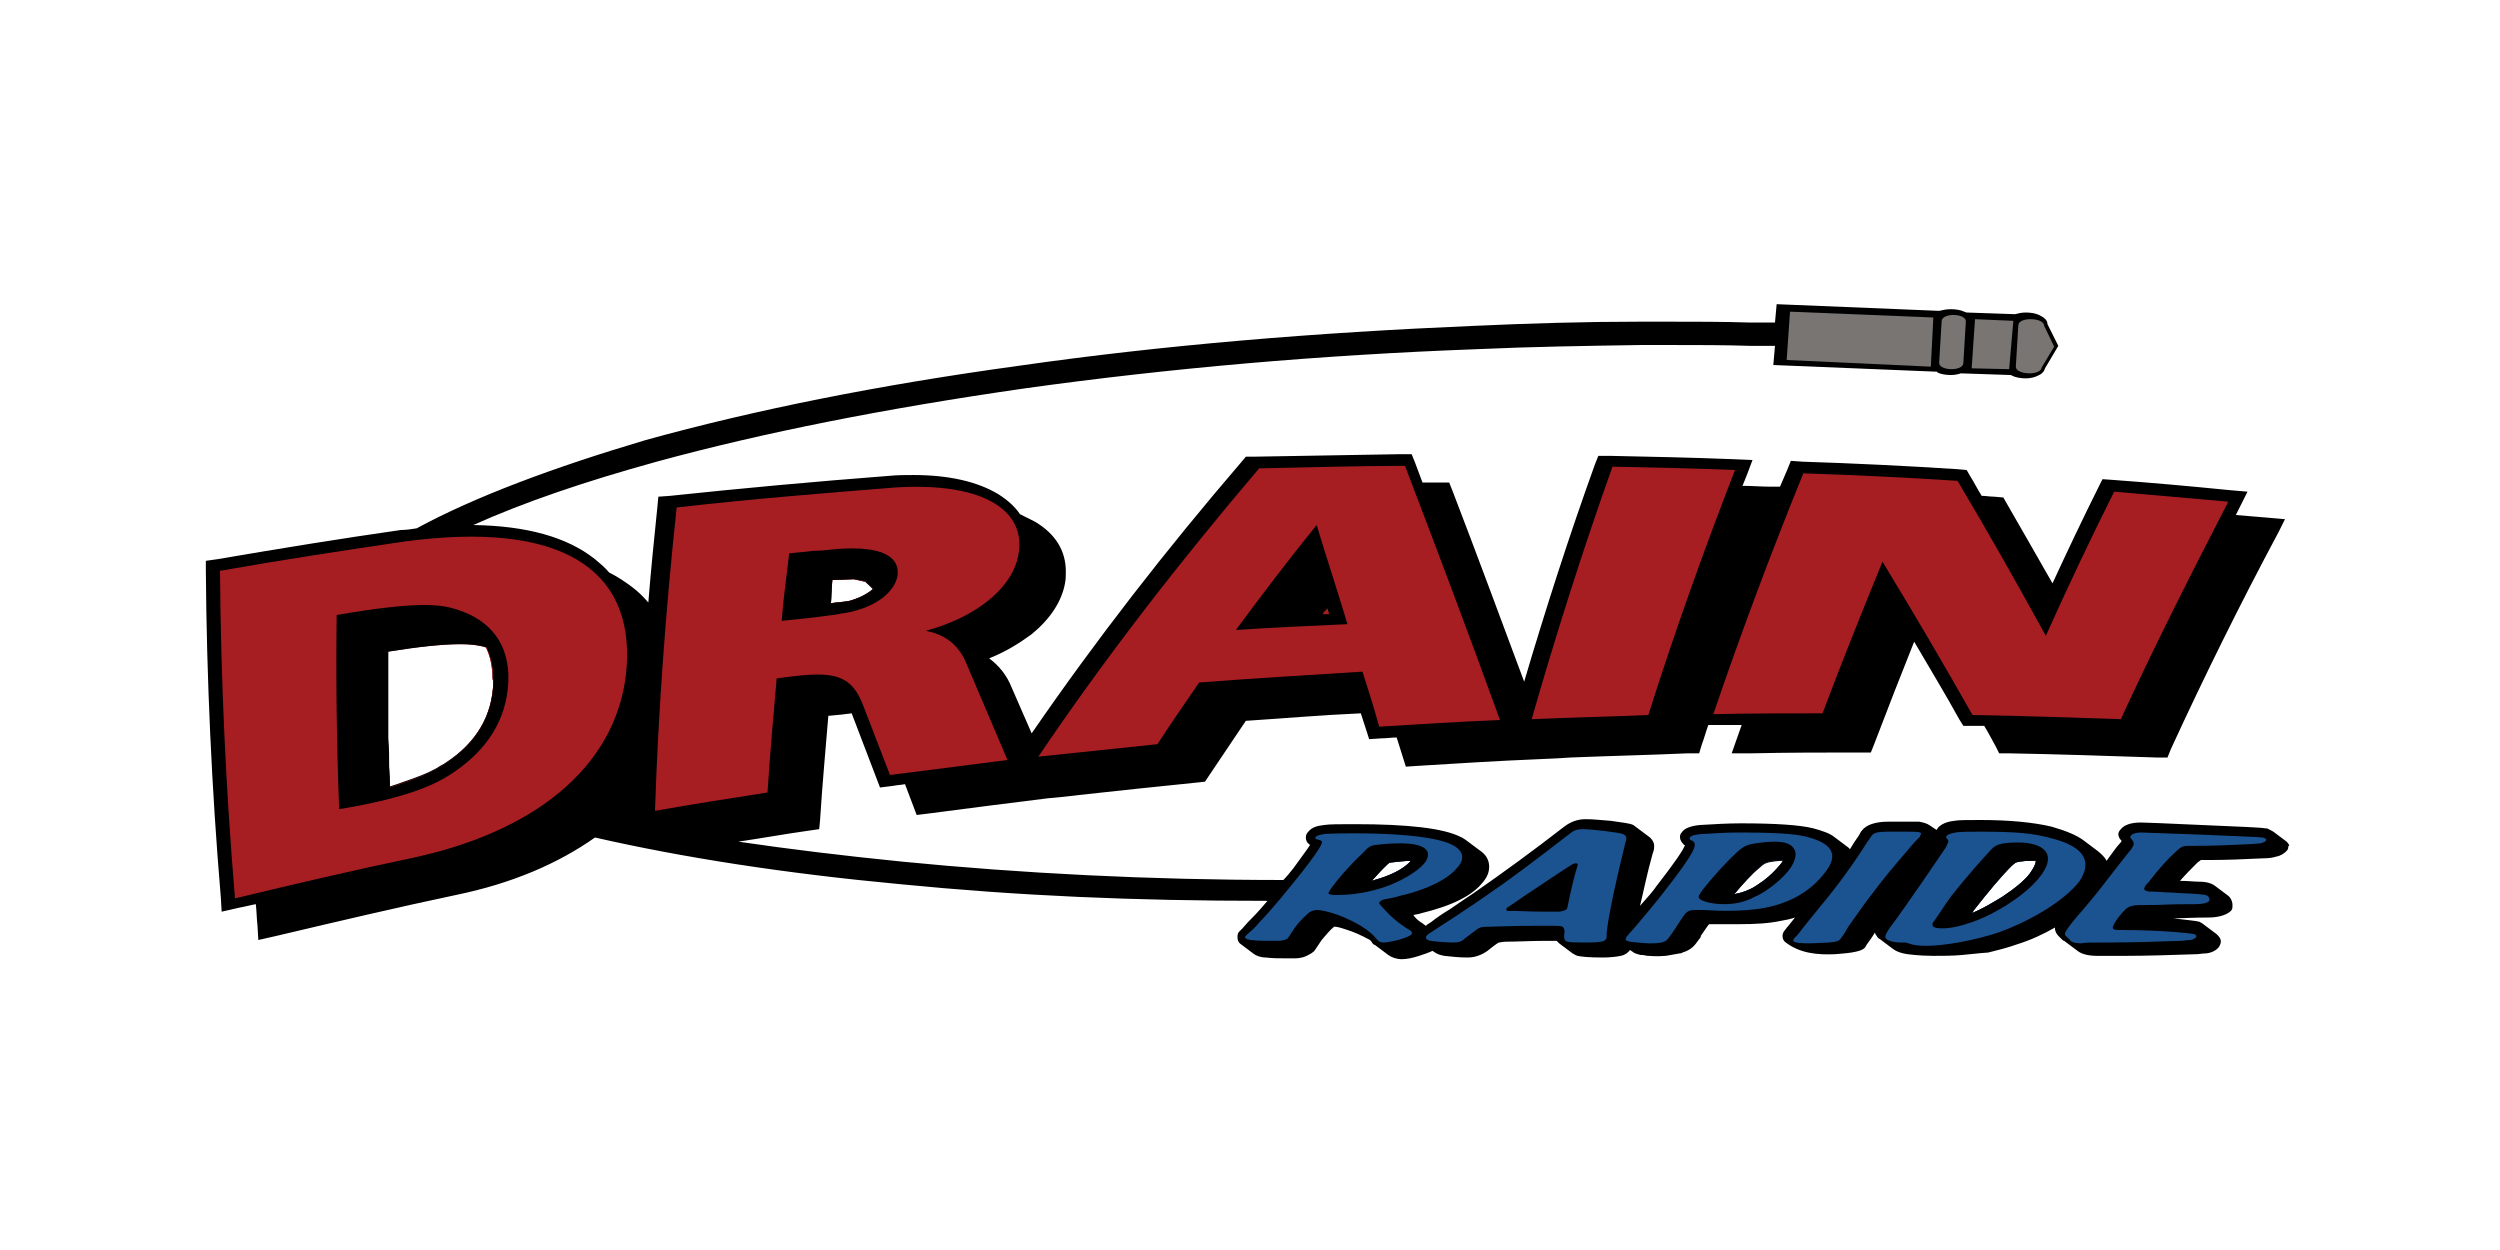 <?xml version="1.0" encoding="utf-8"?>
<!-- Generator: Adobe Illustrator 21.0.0, SVG Export Plug-In . SVG Version: 6.00 Build 0)  -->
<svg version="1.1" id="Layer_1" xmlns="http://www.w3.org/2000/svg" xmlns:xlink="http://www.w3.org/1999/xlink" x="0px" y="0px"
	 width="300px" height="150px" viewBox="0 0 300 150" style="enable-background:new 0 0 300 150;" xml:space="preserve">
<style type="text/css">
	.st0{fill:#1B5391;}
	.st1{fill:#A61E22;}
	.st2{fill:#787572;}
</style>
<path d="M274.4,101l-1.6-1.2c-0.2-0.1-0.5-0.3-0.8-0.4l-0.1,0l-0.1,0c-0.4-0.1-2.9-0.2-7.6-0.4c-4.4-0.2-6.8-0.3-7.3-0.3
	c-1.2,0-2,0.3-2.4,0.8c-0.2,0.2-0.3,0.4-0.3,0.6c0,0.2,0.1,0.5,0.3,0.7l0.1,0.1c-0.1,0.2-0.2,0.3-0.3,0.4l0,0l0,0
	c-0.3,0.3-0.7,0.9-1.3,1.7l-0.2,0.3l0,0c0,0,0,0,0,0c-0.2-0.4-0.6-0.8-1.1-1.2l-1.6-1.2c-0.9-0.7-2.2-1.2-3.9-1.7h0
	c-2.1-0.5-5-0.8-8.5-0.8c-1.7,0-2.7,0-3.2,0.1c-0.9,0.1-1.6,0.4-2,0.9l0,0l0,0c0,0.1-0.1,0.1-0.1,0.2l-0.9-0.6
	c-0.3-0.2-0.7-0.3-1.2-0.4c-0.3,0-0.9,0-1.8,0l-1.2,0h-0.7c-1.6,0-2.7,0.4-3.2,1.1c-0.1,0.1-0.2,0.3-0.3,0.5l-0.2,0.3v0
	c-0.3,0.4-0.6,0.9-0.9,1.4c-0.1-0.1-0.1-0.1-0.2-0.2l-1.6-1.2c-0.6-0.5-1.5-0.8-2.6-1.1c-1.6-0.4-4.5-0.6-8.7-0.6
	c-1.6,0-3.2,0.1-4.9,0.2c-1.1,0.1-1.9,0.4-2.2,0.9c-0.2,0.2-0.2,0.4-0.2,0.6c0,0.3,0.2,0.6,0.5,0.9l0.1,0c-0.2,0.6-1.3,2.2-3.4,4.9
	c-0.4,0.6-1.1,1.4-2,2.4c0.4-1.6,0.8-3.7,1.5-6.2l0.1-0.3c0.1-0.3,0.1-0.5,0.1-0.7c0-0.4-0.2-0.7-0.5-1l-1.6-1.2
	c-0.1-0.1-0.3-0.2-0.4-0.3c-0.4-0.2-1.3-0.3-2.7-0.5c-1.3-0.1-2.2-0.2-3-0.2c-1,0-1.8,0.3-2.6,0.9c-3.6,2.8-7.3,5.5-10.9,8
	c-0.6,0.4-1.5,1-2.8,1.9c-1,0.6-1.7,1.1-2.2,1.5l-0.3,0.2c-0.2,0.1-0.3,0.2-0.4,0.3l-0.4-0.3c-0.1-0.1-0.2-0.1-0.3-0.2
	c-0.3-0.2-0.6-0.5-0.8-0.8c0.4-0.1,0.7-0.1,0.9-0.2c3.7-0.9,6.2-2.1,7.5-3.8v0l0,0c0.5-0.6,0.7-1.2,0.7-1.8c0-0.8-0.4-1.5-1.2-2
	l-1.6-1.2c-0.2-0.1-0.4-0.3-0.7-0.4l0,0l0,0c-2-1-6.2-1.5-12.6-1.5c-1.8,0-3.1,0-3.7,0.1c-0.9,0.1-1.5,0.3-1.9,0.8
	c-0.2,0.2-0.3,0.4-0.3,0.7c0,0.3,0.1,0.6,0.4,0.8l0.1,0.1c-0.3,0.5-1,1.4-2,2.8c-0.4,0.5-0.8,1-1.2,1.4c-16.1,0-31.5-0.8-45.7-2.2
	c-7-0.7-13.6-1.5-19.7-2.4c2.7-0.4,5.5-0.9,8.3-1.3l1.4-0.2l0.1-1c0.3-4.7,0.7-8.9,1-12.6c1.2-0.1,2.1-0.2,2.8-0.3l3.4,8.9l1.6-0.2
	c0.5-0.1,0.9-0.1,1.4-0.2l1.4,3.7l1.6-0.2c4.6-0.6,9.2-1.2,14.1-1.8l2.1-0.2l0,0l1.7-0.2c4.5-0.5,9.3-1,14.2-1.5l0.9-0.1l0.4-0.6
	c1.4-2.1,2.9-4.3,4.5-6.7c4.6-0.3,9.2-0.7,13.8-0.9l1,3.1l1.5-0.1c0.6,0,1.2-0.1,1.8-0.1l1.1,3.5l1.5-0.1c4.8-0.3,9.6-0.6,14.5-0.8
	l2.2-0.1l1.6-0.1c4.9-0.2,9.6-0.3,14-0.5l1.4,0l0.3-1c0.3-0.8,0.5-1.6,0.8-2.4l0.8,0c1.1,0,2.2,0,3.2,0c-0.2,0.6-0.4,1.1-0.6,1.7
	l-0.6,1.7l2.3,0c4.5-0.1,8.9-0.1,13.1-0.1l1.3,0l0.4-1c1.6-4.2,3.2-8.3,4.8-12.3c1.8,3.1,3.7,6.2,5.4,9.3l0.5,0.8l1.1,0
	c0.5,0,0.9,0,1.4,0c0.5,0.8,0.9,1.6,1.4,2.5l0.4,0.8l1.2,0c5.7,0.1,11.6,0.3,17.7,0.5l1.3,0l0.4-1c4-8.7,8.3-17.4,12.9-26l0.8-1.6
	l-2.3-0.2c-1.2-0.1-2.4-0.2-3.6-0.3c0.2-0.4,0.4-0.8,0.6-1.2l0.8-1.6l-2.3-0.2c-5-0.5-9.6-0.9-13.7-1.2l-1.4-0.1l-0.5,1
	c-1.9,3.8-3.7,7.6-5.5,11.5c-1.9-3.3-3.7-6.5-5.5-9.6l-0.4-0.7l-1.1-0.1c-0.5,0-1-0.1-1.5-0.1c-0.5-0.8-0.9-1.6-1.4-2.4l-0.4-0.7
	l-1.1-0.1c-6.2-0.4-12.4-0.7-18.6-0.9l-1.4-0.1l-0.4,1c-0.3,0.7-0.6,1.4-0.9,2.1l-1.1,0c-1.1,0-2.2-0.1-3.4-0.1
	c0.2-0.5,0.4-1,0.6-1.5l0.6-1.6l-2.3-0.1c-5.1-0.2-10-0.3-14.8-0.4l-1.4,0l-0.4,1c-3.1,8.6-5.9,17.3-8.5,26.1
	c-2.8-7.5-5.6-15.1-8.6-22.9l-0.4-1l-1.4,0c-0.6,0-1.2,0-1.8,0c-0.3-0.8-0.6-1.6-0.9-2.4l-0.4-1l-1.4,0c-6,0.1-11.8,0.2-17.6,0.3
	l-0.9,0l-0.5,0.6c-9.1,10.6-17.5,21.4-25.2,32.6l-2.4-5.5c-0.6-1.5-1.5-2.6-2.7-3.5c2-0.8,3.6-1.8,5.1-2.9c2.2-1.8,3.6-3.9,4-6.1
	c0.1-0.5,0.1-1,0.1-1.4c0-2.5-1.2-4.5-3.7-6c-0.6-0.3-1.2-0.6-1.8-0.9c-0.6-0.9-1.5-1.7-2.6-2.4c-2.5-1.5-5.9-2.3-10.2-2.3
	c-0.9,0-1.9,0-2.9,0.1h0c-9.1,0.7-17.8,1.5-26.3,2.4l-1.4,0.1l-0.1,1.1c-0.4,3.9-0.8,7.8-1.1,11.6c-0.6-0.7-1.2-1.3-2-1.9
	c-0.8-0.6-1.7-1.2-2.7-1.7c-0.5-0.6-1.1-1.1-1.7-1.6c-3.4-2.7-8.3-4-14.6-4.1c6-2.7,13.3-5.2,22-7.6c12.8-3.5,27.5-6.4,44.2-8.8
	c17.2-2.4,35.3-4,54.2-4.7c6.6-0.3,13.2-0.4,19.7-0.5l3.7,0c3.2,0,6.3,0,9.4,0.1l3,0l-0.2,2.3l19.6,0.8c0,0,0.1,0,0.1,0.1
	c0.4,0.2,1,0.3,1.6,0.3c0.5,0,0.9-0.1,1.2-0.2l6,0.2c0.1,0,0.1,0.1,0.2,0.1c0.4,0.2,1,0.3,1.6,0.3c0.5,0,1-0.1,1.4-0.3
	c0.5-0.2,0.8-0.5,0.9-0.9l1.6-2.7l-1.3-2.6c0-0.5-0.4-0.8-1-1.1c-0.4-0.2-1-0.3-1.6-0.3c-0.5,0-0.9,0.1-1.3,0.2l-5.8-0.2
	c-0.1,0-0.2-0.1-0.3-0.1c-0.4-0.2-1-0.3-1.6-0.3c-0.5,0-1,0.1-1.4,0.2l-19.5-0.8l-0.2,2.2l-3.1,0c-3.2-0.1-6.3-0.1-9.5-0.1h0l-3.7,0
	h0c-6.6,0-13.2,0.2-19.8,0.5c-19,0.8-37.3,2.3-54.7,4.8c-16.8,2.3-31.7,5.3-44.7,8.9C66.4,56.1,57,59.6,50,63.4
	c-0.6,0.1-1.3,0.2-1.9,0.2h0h0c-7,1-14.4,2.2-22,3.5l-1.4,0.2l0,1.1c0.1,13.1,0.7,26.3,1.8,39.3l0.1,1.7l2.2-0.5
	c0.6-0.1,1.3-0.3,1.9-0.4c0.1,0.9,0.1,1.7,0.2,2.6l0.1,1.7l2.2-0.5c7.2-1.7,14.4-3.4,21.5-4.9h0c6.8-1.4,12.3-3.8,16.7-6.9
	c10.5,2.4,22.7,4.3,36.6,5.6c14.3,1.4,27.9,2,44.1,2c-0.6,0.7-1.2,1.4-1.8,2l0,0l0,0c-0.3,0.3-0.7,0.7-1.2,1.3
	c-0.1,0.1-0.2,0.2-0.3,0.3l-0.1,0.1l0,0c-0.2,0.2-0.2,0.4-0.2,0.7c0,0.3,0.1,0.6,0.4,0.8l1.6,1.2c0.3,0.2,0.8,0.4,1.4,0.4l0,0l0,0
	c0.8,0.1,1.6,0.1,2.4,0.1h1.1c0.5,0,1-0.1,1.4-0.3c0.4-0.2,0.8-0.4,1-0.7l0,0l0.8-1.2c0.6-0.7,1-1.2,1.5-1.6c0,0,0,0,0,0
	c0.3,0,0.7,0.1,1.3,0.3c1,0.3,1.9,0.7,3,1.3c0.1,0.1,0.2,0.2,0.3,0.4l0,0l0,0c0.1,0.1,0.2,0.2,0.3,0.2l1.6,1.2
	c0.4,0.3,1,0.5,1.6,0.5c0.5,0,1.2-0.1,2.1-0.4c0.6-0.2,1.2-0.4,1.6-0.6l0.3,0.2c0.3,0.2,0.6,0.3,1.1,0.4l0,0l0,0
	c0.9,0.1,1.8,0.2,2.8,0.2c0.9,0,1.7-0.3,2.4-0.8l0,0l0.5-0.4l0,0c0.3-0.2,0.5-0.4,0.7-0.5l0,0c0.1-0.1,0.2-0.1,0.2-0.1
	c0.1,0,0.4-0.1,0.9-0.1c1.3,0,2.9-0.1,4.7-0.1c0.4,0,0.9,0,1.3,0c0.1,0.1,0.2,0.2,0.3,0.3l1.6,1.2c0.2,0.1,0.3,0.2,0.6,0.3
	c0.4,0.1,1.4,0.2,3,0.2c1,0,1.7-0.1,2.2-0.2c0.5-0.1,0.9-0.4,1.1-0.7l0.3,0.2c0.2,0.2,0.6,0.3,1,0.4l0.1,0l0.1,0
	c0.2,0,0.4,0.1,0.7,0.1c0,0,1,0.1,2.1,0c0.6-0.1,1.2-0.2,1.7-0.3c0.1,0,0.2,0,0.3-0.1c0.7-0.2,1.3-0.6,1.7-1.2l0.3-0.4
	c0.1-0.1,0.2-0.2,0.2-0.4c0.4-0.6,0.7-1,0.9-1.3c0,0,0.1-0.1,0.1-0.1c0,0,0.1,0,0.2,0h0.5c0.3,0,0.8,0,1.4,0c0.7,0,1.2,0,1.5,0
	c2,0,3.6-0.1,5-0.4c0.6-0.1,1.1-0.2,1.7-0.4l-0.8,1c-0.2,0.2-0.3,0.4-0.4,0.5c-0.2,0.2-0.3,0.5-0.3,0.7c0,0.3,0.1,0.6,0.4,0.8
	c1.7,1.3,3.8,1.5,5.9,1.4c1.2-0.1,3.1-0.2,3.6-0.8c0.1-0.2,0.3-0.5,0.6-0.9c0.2-0.3,0.3-0.4,0.4-0.6l0,0l0,0
	c0.1-0.1,0.1-0.2,0.2-0.3c0,0.1,0.1,0.3,0.2,0.4c0.1,0.2,0.2,0.3,0.4,0.4l1.6,1.2c0.4,0.3,1,0.5,1.7,0.6c0,0,1.4,0.2,3.1,0.2
	c1.1,0,2.3,0,3.4-0.1c1.8-0.2,3.2-0.3,3.2-0.3c1.2-0.3,2.4-0.6,3.5-1c1.6-0.5,3.1-1.2,4.5-2c0,0,0,0.1,0,0.1c0,0.4,0.2,0.7,0.5,1
	c0,0,0.1,0.1,0.2,0.2l0,0l0.1,0.1c0.1,0.1,0.2,0.2,0.3,0.2l1.6,1.2c0.5,0.4,1.3,0.6,2.4,0.6c0.8,0,2,0,3.3,0c2.7,0,5.6-0.1,8.6-0.2
	c0.3,0,0.7-0.1,1.2-0.1l0,0c0.7-0.1,1.2-0.4,1.5-0.8l0,0l0,0c0.1-0.2,0.2-0.4,0.2-0.6c0-0.4-0.2-0.6-0.5-0.9l-1.6-1.2
	c-0.1-0.1-0.3-0.2-0.5-0.3l0,0l0,0c-0.4-0.1-1.4-0.2-3.1-0.4c0.9,0,2.3-0.1,4.2-0.1h0h0c1.4,0,2.4-0.4,2.8-0.9l0,0l0,0
	c0.1-0.2,0.1-0.3,0.1-0.6c0-0.3-0.1-0.6-0.3-0.9l0,0l-0.1-0.1c0,0-0.1-0.1-0.1-0.1l-1.6-1.2c-0.4-0.3-1-0.5-1.9-0.5
	c-0.6,0-1.3-0.1-2.3-0.1c0.7-0.8,1.4-1.5,2-2.1c0.2-0.2,0.4-0.3,0.5-0.4c0,0,0.1,0,0.2,0l0.7,0h0c2.2,0,4.4-0.1,6.5-0.2
	c0.8,0,1.3-0.1,1.6-0.2l0,0l0,0c0.6-0.1,1-0.4,1.3-0.7l0,0l0,0c0.2-0.2,0.2-0.4,0.2-0.6C274.8,101.6,274.7,101.3,274.4,101
	 M99.8,69.6l2.6-0.1l1.3,0.3c0,0,0.1,0,0.1,0c0,0,1,0.9,0.9,0.9c-0.7,0.6-1.7,1.1-2.8,1.4c-0.3,0.1-1.8,0.2-2.3,0.3
	C99.7,71.9,99.8,70.1,99.8,69.6 M59.2,81.8c-0.1,4-2,7.3-5.7,9.7v0h0c-0.1,0.1-0.3,0.2-0.5,0.3c-0.9,0.6-2,1.1-3.4,1.6
	c-0.9,0.3-1.9,0.7-2.9,1c0-0.8,0-1.6-0.1-2.5c0-1.1,0-2.3-0.1-3.4c0-2.4,0-4.8,0-7.2l0-3.2c3.7-0.6,6.6-0.9,8.7-0.9
	c1.1,0,2.2,0.1,3.1,0.4c0.5,1,0.8,2.3,0.8,3.8L59.2,81.8z M166.7,105c-0.7,0.3-1.4,0.5-2.1,0.7c0.5-0.5,0.9-1,1.4-1.5
	c0.4-0.4,0.6-0.6,0.8-0.7c0,0,0.1,0,0.1,0c0,0,0,0,0,0c0.9-0.1,1.7-0.2,2.4-0.2C168.8,103.9,167.9,104.5,166.7,105 M213.5,103.9
	c-0.5,0.6-1.1,1.2-1.9,1.8c-0.6,0.4-1.1,0.8-1.6,1c-0.6,0.3-1.3,0.5-1.9,0.6c1.1-1.3,2.1-2.4,3.1-3.2l0,0h0c0.3-0.3,0.6-0.5,1-0.6
	c0.5-0.1,1.1-0.2,1.8-0.2C213.9,103.4,213.7,103.7,213.5,103.9 M243.6,104.8c-0.7,0.9-1.8,1.8-3.3,2.8c-1.3,0.8-2.5,1.5-3.7,2
	c0.1-0.1,0.2-0.2,0.2-0.3c1.8-2.3,3.3-4.1,4.6-5.4l0,0l0,0c0.2-0.2,0.4-0.3,0.5-0.4c0.3-0.1,0.9-0.2,1.8-0.2c0.2,0,0.4,0,0.6,0
	C244.3,103.7,244,104.2,243.6,104.8"/>
<path class="st0" d="M253.2,113.1c2.3,0,5.9-0.1,8.5-0.2c0.4,0,0.7-0.1,1.1-0.1c0.3,0,0.6-0.2,0.7-0.3c0.1-0.1,0.1-0.3-0.2-0.4
	c-0.3-0.1-4-0.5-8.8-0.5c-1,0-1.4,0-0.3-1.5c1-1.3,1.3-1.3,1.7-1.4c0.3-0.1,0.8-0.1,2.5-0.1c1.1,0,1.3-0.1,5-0.1
	c0.8,0,1.5-0.1,1.7-0.4c0,0,0.1-0.3-0.1-0.5c-0.2-0.2-0.2-0.2-1.1-0.3c-1.1-0.1-2.2-0.1-3.4-0.2c-0.7,0-1.4-0.1-2.1-0.1
	c-1.1,0-1.3-0.2-0.9-0.8c0.1-0.1,0.2-0.2,0.3-0.3c1.2-1.6,2.5-3,3.3-3.7c0.7-0.7,1-0.7,1.7-0.7c0.2,0,0.5,0,0.8,0
	c1.9,0,4.4-0.1,6.4-0.2c1.2-0.1,1.2-0.1,1.3-0.1c0.3-0.1,0.5-0.2,0.6-0.3c0.1-0.1,0.1-0.3-0.4-0.4c-0.6-0.1-13.9-0.6-14.5-0.6
	c-0.8,0-1.2,0.2-1.3,0.4c-0.1,0.1-0.1,0.1,0,0.3c0.3,0.4,0.4,0.4,0.3,0.9c-0.1,0.1-0.2,0.4-0.5,0.7c-0.5,0.6-1,1.3-1.5,1.9
	c-1.1,1.4-2.2,2.9-3.4,4.3c-0.8,1-1.7,1.9-2.4,2.9c-0.5,0.7-0.5,0.9-0.2,1.1c0.1,0.1,0.3,0.3,0.4,0.4c0.1,0.2,0.4,0.4,1.5,0.4
	C249.9,113.1,251.1,113.1,253.2,113.1"/>
<path d="M81.2,99.8c-1.5-0.3-2.9-0.5-4.3-0.8c-0.1,0-0.1,0-0.2,0c-0.9-0.2-1.9-0.4-2.8-0.6c1.1-1,2.1-2.1,2.9-3.2
	c0,0.7-0.1,1.4-0.1,2.1l-0.1,1.6l0,0.1l0.2,0l2-0.3c0.8-0.1,1.6-0.3,2.3-0.4C81.3,98.7,81.3,99.3,81.2,99.8"/>
<path d="M185.4,87.6c0.5,0,1-0.1,1.6-0.1c-0.2,0.6-0.3,1.2-0.5,1.8l-0.2,0.6l-0.2-0.5C185.9,88.8,185.7,88.2,185.4,87.6"/>
<path d="M126,92c0.9-0.1,1.7-0.2,2.6-0.3c-0.4,0.6-0.8,1.2-1.2,1.8l-0.4,0.6L126,92z"/>
<path class="st1" d="M122.2,66.6c1-5.1-3.8-8.8-14.8-8.1c-8.8,0.7-17.5,1.4-26.2,2.4c-1.3,12.1-2.2,24.3-2.6,36.4
	c4.5-0.8,9-1.5,13.5-2.2c0.3-4.6,0.7-9.1,1.1-13.7c6.1-0.8,8.8-1,10.4,3.3c1.1,2.8,2.1,5.5,3.2,8.3c4.7-0.6,9.4-1.2,14.1-1.8
	c-1.6-3.8-3.3-7.7-4.9-11.5c-1-2.5-2.8-3.6-4.9-4C117.3,74,121.5,70.5,122.2,66.6 M104.8,70.7c-0.7,0.6-1.7,1.1-2.8,1.4
	c-0.3,0.1-1.8,0.2-2.3,0.3c0.1-0.5,0.1-2.3,0.2-2.8l2.6-0.1l1.3,0.3c0,0,0.1,0,0.1,0C103.8,69.8,104.9,70.6,104.8,70.7"/>
<path class="st1" d="M124.6,90.8c4.7-0.5,9.5-1,14.3-1.5c1.6-2.5,3.3-4.9,5-7.4c6.5-0.5,13.1-0.9,19.6-1.3c0.7,2.2,1.4,4.4,2,6.6
	c4.8-0.3,9.7-0.6,14.5-0.8c-3.7-10.2-7.5-20.3-11.4-30.5c-5.8,0-11.7,0.2-17.5,0.3C141.4,67.6,132.5,79.1,124.6,90.8"/>
<path class="st1" d="M183.8,86.3c4.7-0.2,9.4-0.3,14-0.5c3.1-9.8,6.6-19.6,10.4-29.4c-4.9-0.2-9.8-0.3-14.7-0.4
	C189.9,66.1,186.7,76.2,183.8,86.3"/>
<path class="st1" d="M205.6,85.7c4.4-0.1,8.7-0.1,13.1-0.1c2.3-6.1,4.7-12.1,7.2-18.2c3.7,6.1,7.3,12.2,10.8,18.4
	c5.9,0.1,11.8,0.3,17.8,0.5c4-8.7,8.4-17.4,12.9-26.1c-4.6-0.4-9.2-0.8-13.7-1.2c-2.9,5.8-5.6,11.5-8.2,17.3
	c-3.4-6.2-6.9-12.4-10.6-18.6c-6.2-0.4-12.3-0.7-18.5-0.9C212.5,66.4,208.9,76,205.6,85.7"/>
<path class="st0" d="M174.3,101.4c-0.9-0.5-3.8-1.4-11.9-1.4c-0.2,0-3.1,0-3.6,0.1c-0.5,0.1-0.8,0.2-0.9,0.3
	c-0.2,0.3,0.1,0.3,0.4,0.4c0.4,0.1,0.5,0.2,0,1c-0.3,0.5-0.7,1.1-2.1,2.9c-1.6,2-3.7,4.6-5.1,6c-0.4,0.5-0.8,0.9-1.3,1.3
	c-0.2,0.2-0.2,0.2-0.3,0.3c-0.2,0.2-0.1,0.4,0.6,0.5c0.6,0.1,1.9,0.1,2.2,0.1h1.1c0.6,0,1.1-0.2,1.2-0.4l0.8-1.2
	c0.8-1.1,1.5-1.6,1.7-1.8c0.3-0.2,0.6-0.3,1-0.3c0.2,0,2.3,0.2,5.2,1.9c1.1,0.7,1.5,1.1,2,1.7c0.3,0.3,0.5,0.3,0.8,0.3
	c0.5,0,2.9-0.5,3.3-1c0.2-0.3-0.4-0.6-0.6-0.7c-1.2-0.8-1.9-1.4-2.7-2.3c-0.6-0.6-0.7-0.8-0.5-0.9c0.1-0.1,0.2-0.2,0.6-0.3
	c0.6-0.1,1.2-0.2,1.8-0.4c3.5-0.8,5.8-2.1,6.8-3.3C175.8,103.2,175.7,102.1,174.3,101.4 M166.7,105c-0.7,0.3-1.4,0.5-2.1,0.7
	c0.5-0.5,0.9-1,1.4-1.5c0.4-0.4,0.6-0.6,0.8-0.7c0,0,0.1,0,0.1,0c0,0,0,0,0,0c0.9-0.1,1.7-0.2,2.4-0.2
	C168.8,103.9,167.9,104.5,166.7,105"/>
<path class="st0" d="M174.4,113.1c0.6,0,1-0.1,1.4-0.5c0.4-0.3,0.8-0.6,1.2-0.9c0.5-0.4,0.6-0.5,2-0.5c0.4,0,2.6-0.1,4.8-0.1
	c1.2,0,2.3,0,2.8,0c0.9,0,1,0.1,1.1,0.4c0.1,0.2,0,0.5,0,0.7c0,0.9,0,0.9,2.8,0.9c1.9,0,2.1-0.2,2.2-0.4c0.1-0.1,0.1-0.2,0.1-0.5
	c0-0.2,0-1.9,2.2-10.9c0.2-0.7,0.3-0.9-0.2-1.2c-0.5-0.2-3.7-0.6-4.9-0.6c-0.6,0-1,0.1-1.6,0.6c-4.7,3.6-6.6,5.1-11,8.1
	c-1.6,1.1-3.3,2.2-5,3.3c-0.4,0.3-0.9,0.5-1.1,0.8c-0.2,0.2-0.1,0.5,0.5,0.6C172.3,113,173.6,113.1,174.4,113.1"/>
<path class="st0" d="M217.1,100.5c-1-0.3-2.6-0.6-8.3-0.6c-1.8,0-3.1,0.1-4.8,0.2c-0.8,0.1-1.1,0.2-1.2,0.4
	c-0.2,0.2,0.2,0.4,0.3,0.4c0.6,0.4,0.5,1.1-3.4,6.1c-1,1.3-2.1,2.6-3.2,3.9c-0.4,0.5-0.9,1-1.3,1.5c-0.2,0.3-0.2,0.5,0.4,0.6
	c1.6,0.2,2.1,0.2,2.5,0.2c1.4,0,1.8-0.2,2.1-0.6c0.7-0.9,1.2-1.8,1.9-2.8c0.4-0.5,0.7-0.6,1.4-0.6h0.5c1,0,2,0.1,3,0.1
	c4,0,6-0.5,7.8-1.3c1.4-0.6,3-1.7,4.2-3.3C220.6,102.7,220,101.3,217.1,100.5 M213.5,103.9c-0.5,0.6-1.1,1.2-1.9,1.8
	c-0.6,0.4-1.1,0.8-1.6,1c-0.6,0.3-1.3,0.5-1.9,0.6c1.1-1.3,2.1-2.4,3.1-3.3l0,0h0c0.3-0.3,0.6-0.5,1-0.6c0.5-0.1,1.1-0.2,1.8-0.2
	C213.9,103.4,213.7,103.7,213.5,103.9"/>
<path class="st0" d="M217.1,113.2c0.9,0,1.9-0.1,2.4-0.1c1-0.1,1.2-0.2,1.4-0.5c0.4-0.5,0.6-0.9,0.9-1.4c0.7-1,2.1-3,3.2-4.4
	c0.9-1.2,2.3-2.9,3.6-4.4c0.5-0.6,1-1.2,1.5-1.7c0.3-0.3,0.3-0.3,0.3-0.4c0.4-0.5-0.1-0.5-1.9-0.5c-0.4,0-0.8,0-1.2,0h-0.7
	c-1.5,0-1.8,0.2-2,0.5c-0.2,0.2-0.3,0.5-0.5,0.7c-1,1.6-2.4,3.7-4.7,6.6c-0.8,1-1.5,1.8-3.4,4.2c-0.2,0.3-0.4,0.5-0.7,0.8
	C215.1,112.9,214.9,113.2,217.1,113.2"/>
<path class="st0" d="M245.8,100.5c-1.9-0.5-3.9-0.7-8.1-0.7c-1.1,0-2.6,0-3,0.1c-0.6,0.1-0.9,0.2-1.1,0.4c-0.2,0.3,0.2,0.4,0.2,0.6
	c0,0,0.1,0-0.3,0.8c-0.4,0.6-5.1,7.5-6.4,9.2c-1,1.3-0.9,1.6-0.8,1.7c0.1,0.2,0.8,0.5,1.8,0.5c0.2,0,0.4,0,0.6,0
	c0.4,0.1,0.8,0.4,2.5,0.4c2,0,5.6-0.6,8.6-1.6c3.9-1.4,7.9-3.8,9.7-6.1C251,103.6,250.5,101.6,245.8,100.5 M243.6,104.8
	c-0.7,0.9-1.8,1.8-3.3,2.8c-1.3,0.8-2.5,1.5-3.7,2c0.1-0.1,0.2-0.2,0.2-0.3c1.8-2.3,3.3-4.1,4.6-5.4l0,0l0,0
	c0.2-0.2,0.4-0.3,0.5-0.4c0.3-0.1,0.9-0.2,1.8-0.2c0.2,0,0.4,0,0.6,0C244.3,103.7,244,104.2,243.6,104.8"/>
<polygon class="st2" points="214.8,37.4 232,38.1 231.7,44 214.4,43.2 "/>
<path class="st2" d="M233,38.5c0.1-1,3-0.9,2.9,0.1l-0.3,5c-0.1,1-3,0.9-2.9-0.1L233,38.5z"/>
<polygon class="st2" points="237,38.3 241.6,38.5 241.1,44.3 236.6,44.2 "/>
<path class="st2" d="M242.2,39c0.1-1,3.1-0.9,3.1,0.1l1.2,2.5l-1.5,2.5c-0.1,1-3.1,0.9-3.1-0.1L242.2,39z"/>
<path d="M158,63c-3.4,4.2-6.6,8.4-9.7,12.6c4.4-0.3,8.9-0.5,13.4-0.7C160.5,70.9,159.2,67,158,63 M159.3,73l0.2,0.7
	c-0.3,0-0.5,0-0.8,0C158.9,73.4,159.1,73.2,159.3,73"/>
<path d="M180.8,109c0-0.1,0.1-0.1,0.4-0.3c0.4-0.3,2.9-2,6.4-4.3c1.1-0.7,1.2-0.8,1.5-0.8c0.1,0,0.3,0,0.2,0.3
	c-0.4,1.3-0.6,2.2-0.9,3.5c-0.3,1.4-0.3,1.6-0.4,1.7c-0.1,0.1-0.5,0.3-1.1,0.3c-0.5,0-1,0-1.4,0c-1.8,0-3.7-0.1-4-0.1
	C180.7,109.4,180.7,109.2,180.8,109"/>
<path d="M242.2,101.1c-2.3,0-2.8,0.3-3.4,1c-0.9,1-2.5,2.7-4.7,5.5c-0.6,0.8-0.7,1-1.1,1.6c-0.9,1.3-0.9,1.4-1,1.4
	c-0.3,0.6,0,0.8,1.1,0.8c0.9,0,2-0.2,3.7-0.8c2.8-1,6.4-3.3,8-5.4C247,102.4,245.1,101.1,242.2,101.1 M243.6,104.8
	c-0.7,0.9-1.8,1.8-3.3,2.8c-1.3,0.8-2.5,1.5-3.7,2c0.1-0.1,0.2-0.2,0.2-0.3c1.8-2.3,3.3-4.1,4.6-5.4l0,0l0,0
	c0.2-0.2,0.4-0.3,0.5-0.4c0.3-0.1,0.9-0.2,1.8-0.2c0.2,0,0.4,0,0.6,0C244.3,103.7,244,104.2,243.6,104.8"/>
<path d="M215.4,102.1c-0.3-0.8-1.1-1.1-2.5-1.1c-1,0-2.3,0.2-2.8,0.3c-0.7,0.2-0.9,0.3-1.6,0.9c-1,0.9-2.7,2.7-4.2,4.6
	c-0.6,0.8-0.5,0.9-0.3,1.1c0.4,0.3,1.5,0.6,2.9,0.6c1.2,0,2.4-0.2,3.7-0.9c0.8-0.3,2.8-1.6,4-3.1
	C215.4,103.5,215.6,102.6,215.4,102.1 M213.5,103.9c-0.5,0.6-1.1,1.2-1.9,1.8c-0.6,0.4-1.1,0.8-1.6,1c-0.6,0.3-1.3,0.5-1.9,0.6
	c1.1-1.3,2.1-2.4,3.1-3.3l0,0h0c0.3-0.3,0.6-0.5,1-0.6c0.5-0.1,1.1-0.2,1.8-0.2C213.9,103.4,213.7,103.7,213.5,103.9"/>
<path d="M168,101.2c-1.6,0-2.9,0.2-3,0.2c-0.5,0.1-0.7,0.1-1.6,1.1c-1.3,1.2-2.9,3-3.8,4.3c0,0.1-0.1,0.1-0.1,0.2
	c-0.2,0.2-0.1,0.4,0.9,0.4c5.6,0,9.6-2.6,10.6-3.9C171.9,102.2,171.2,101.2,168,101.2 M166.7,105c-0.7,0.3-1.4,0.5-2.1,0.7
	c0.5-0.5,0.9-1,1.4-1.5c0.4-0.4,0.6-0.6,0.8-0.7c0,0,0.1,0,0.1,0c0,0,0,0,0,0c0.9-0.1,1.7-0.2,2.4-0.2
	C168.8,103.9,167.9,104.5,166.7,105"/>
<path class="st1" d="M48.4,65c-7.4,1.1-14.7,2.2-22,3.5c0.1,13.1,0.7,26.2,1.8,39.3c7.1-1.7,14.3-3.4,21.5-4.9
	C65.3,99.5,74.4,91.1,75.2,80C76,68.4,67.5,62.4,48.4,65 M59.2,81.8c-0.1,4-2,7.3-5.7,9.8v0h0c-0.1,0.1-0.3,0.2-0.5,0.3
	c-0.9,0.6-2,1.1-3.4,1.6c-0.9,0.3-1.9,0.7-2.9,1c0-0.8,0-1.6-0.1-2.5c0-1.1,0-2.3-0.1-3.4c0-2.4,0-4.8,0-7.2l0-3.2
	c3.7-0.6,6.6-0.9,8.7-0.9c1.1,0,2.2,0.1,3.1,0.4c0.5,1,0.8,2.3,0.8,3.8L59.2,81.8z"/>
<g>
	<g>
		<path d="M55,73.2c-1.8-0.6-4.2-1.2-14.6,0.6c-0.1,7.8,0,15.6,0.3,23.3c8.5-1.4,11.9-3.1,14-4.6c3.6-2.5,6.1-6,6.3-10.7
			C61.2,77.2,58.7,74.4,55,73.2 M53.5,91.6L53.5,91.6L53.5,91.6c-0.2,0.1-0.3,0.2-0.5,0.3c-0.9,0.6-2,1.1-3.3,1.6
			c-0.9,0.3-1.9,0.7-2.9,1c0-0.8,0-1.6-0.1-2.5c0-1.1,0-2.3-0.1-3.4c0-2.4,0-4.8,0-7.2l0-3.2c3.7-0.6,6.6-0.9,8.7-0.9
			c1.1,0,2.2,0.1,3.1,0.4c0.5,1.1,0.8,2.3,0.8,3.8l0,0.4C59.1,85.9,57.2,89.1,53.5,91.6"/>
	</g>
</g>
<g>
	<g>
		<path d="M100.2,65.9c-0.9,0.1-1.7,0.2-2.6,0.2c-0.7,0.1-0.9,0.1-2.9,0.3c-0.3,2.7-0.7,5.4-0.9,8.1c3-0.3,3.8-0.4,3.8-0.4
			c3.4-0.4,4.7-0.7,5-0.8c3-0.8,4.8-2.5,5.1-4.2C108,67,106.2,65.4,100.2,65.9 M104.8,70.7c-0.7,0.6-1.7,1.1-2.8,1.4
			c-0.3,0.1-1.8,0.2-2.3,0.3c0.1-0.5,0.1-2.3,0.2-2.8l2.6-0.1l1.2,0.2c0,0,0.2,0.1,0.2,0.1C103.8,69.8,104.9,70.6,104.8,70.7"/>
	</g>
</g>
</svg>
